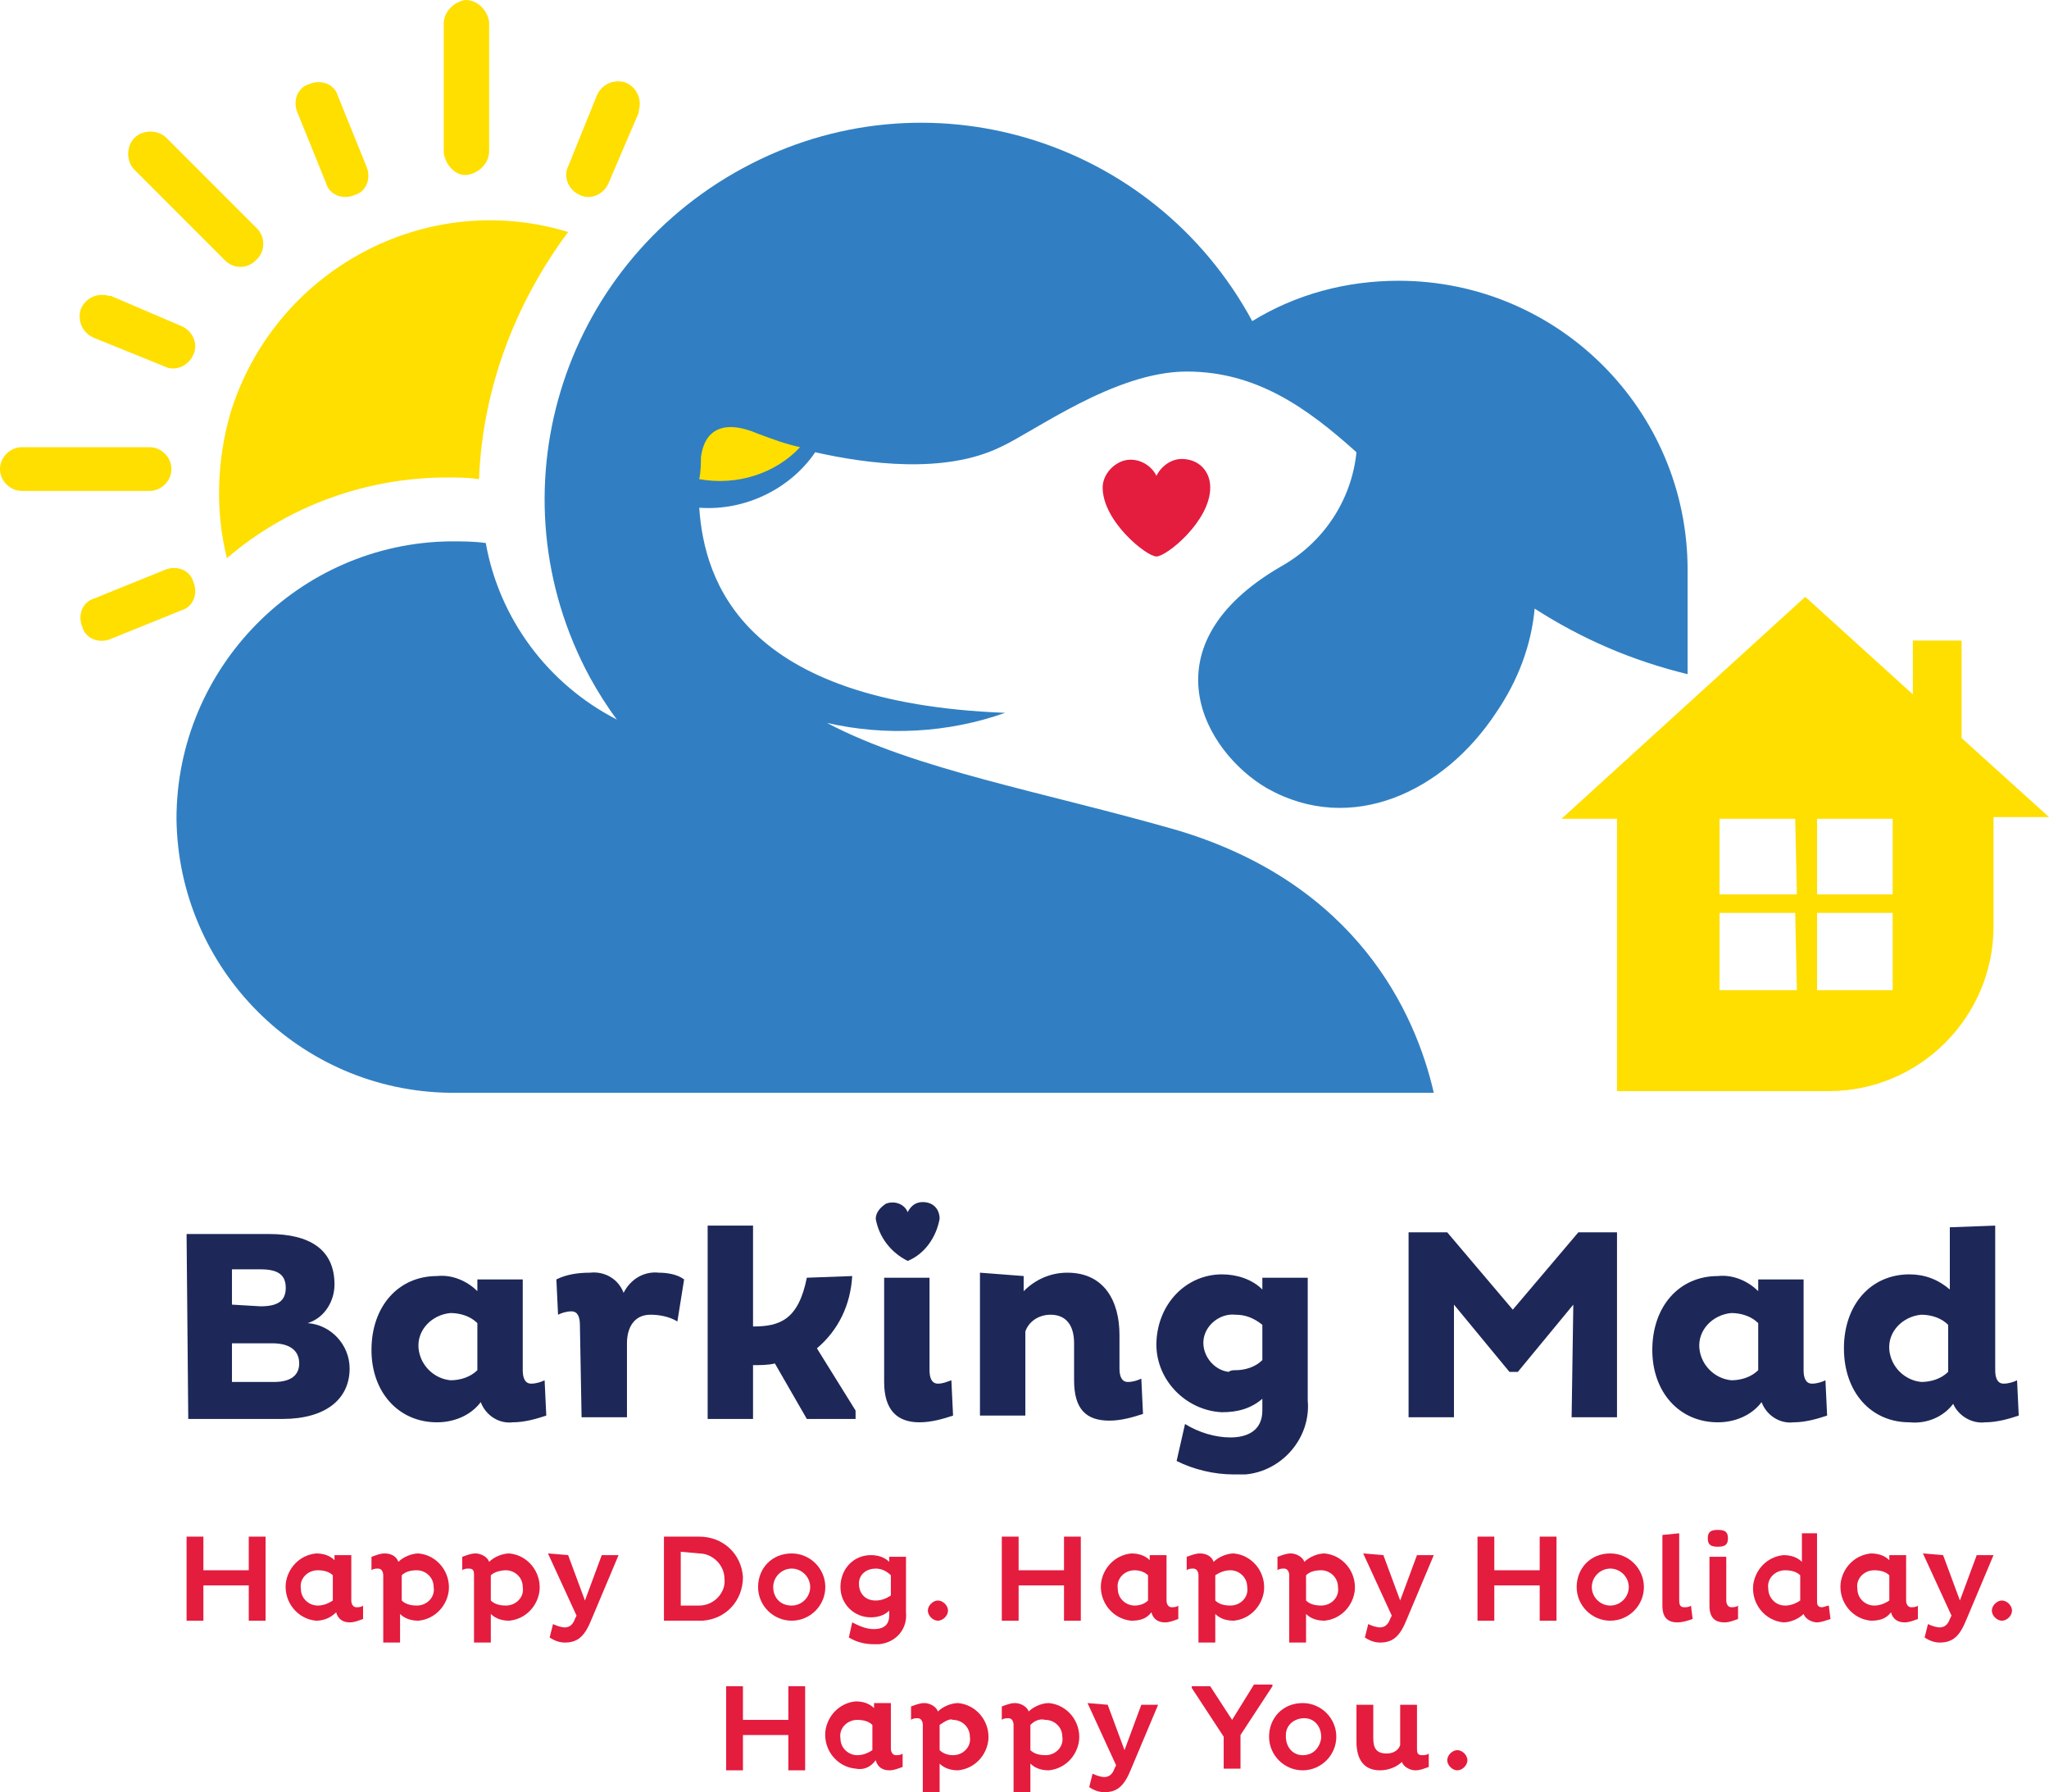 <?xml version="1.0" encoding="UTF-8"?>
<svg xmlns="http://www.w3.org/2000/svg" version="1.1" id="Layer_1" x="0" y="0" width="121.9" height="106.6" viewBox="0 0 121.9 106.6" xml:space="preserve">
  <style>
    .st0{fill:#1d2858}.st1{fill:#e41c3e}.st2{fill:#fedf00}
  </style>
  <g id="Group_1152">
    <path id="Path_1077" class="st0" d="M11.1 73.4H16c2.4 0 3.9.9 3.9 3 0 1-.6 2-1.6 2.3 1.4.1 2.5 1.3 2.5 2.7 0 1.8-1.4 3-4 3h-5.6m4.3-6.7c1 0 1.5-.3 1.5-1.1s-.5-1.1-1.5-1.1h-1.7v2.1l1.7.1zm.8 4.5c1 0 1.5-.4 1.5-1.1 0-.8-.6-1.2-1.6-1.2h-2.4v2.3h2.5z"></path>
    <path id="Path_1078" class="st0" d="M31.1 81.5c0 .4.1.8.5.8.3 0 .6-.1.8-.2l.1 2.1c-.6.2-1.3.4-2 .4-.8.1-1.6-.4-1.9-1.2-.6.8-1.6 1.2-2.6 1.2-2.3 0-3.9-1.8-3.9-4.3 0-2.6 1.6-4.4 3.9-4.4.9-.1 1.8.3 2.4.9v-.7h2.7m-2.7 2.6c-.4-.4-1-.6-1.6-.6-1.1.1-2 1-1.9 2.1.1 1 .9 1.8 1.9 1.9.6 0 1.2-.2 1.6-.6v-2.8z"></path>
    <path id="Path_1079" class="st0" d="M34.5 78.8c0-.4-.1-.8-.5-.8-.3 0-.6.1-.8.2l-.1-2.1c.6-.3 1.3-.4 2-.4.9-.1 1.7.4 2 1.2.4-.8 1.2-1.3 2.1-1.2.5 0 1.1.1 1.5.4l-.4 2.5c-.5-.3-1.1-.4-1.6-.4-1 0-1.4.8-1.4 1.7v4.4h-2.7"></path>
    <path id="Path_1080" class="st0" d="M50.7 75.9c-.1 1.7-.8 3.2-2.1 4.3l2.3 3.7v.5H48l-1.9-3.3c-.4.1-.9.1-1.3.1v3.2h-2.7V72.9h2.7v6c1.6 0 2.7-.4 3.2-2.9"></path>
    <path id="Path_1081" class="st0" d="M55.3 81.5c0 .4.1.8.5.8.3 0 .5-.1.8-.2l.1 2.1c-.6.2-1.3.4-2 .4-1.3 0-2.1-.7-2.1-2.4V76h2.7"></path>
    <path id="Path_1082" class="st0" d="M60.9 75.9v.9c.7-.7 1.6-1.1 2.6-1.1 2.2 0 3.1 1.7 3.1 3.7v2c0 .4.1.8.5.8.3 0 .6-.1.8-.2l.1 2.1c-.6.2-1.3.4-2 .4-1.4 0-2.1-.7-2.1-2.4v-2.2c0-1.1-.5-1.7-1.4-1.7-.7 0-1.3.4-1.5 1v5h-2.7v-8.5"></path>
    <path id="Path_1083" class="st0" d="M72.7 75.8c.9 0 1.8.3 2.4.9V76h2.7v7.3c.2 2.2-1.5 4.2-3.7 4.4h-.7c-1.2 0-2.4-.3-3.4-.8l.5-2.2c.8.5 1.8.8 2.7.8 1 0 1.9-.4 1.9-1.6v-.7c-.7.6-1.5.8-2.4.8-2.2-.1-4-2-3.9-4.2.1-2.3 1.8-4 3.9-4m.8 5.7c.6 0 1.2-.2 1.6-.6v-2.1c-.5-.4-1-.6-1.6-.6-.9-.1-1.8.6-1.9 1.5-.1.9.6 1.8 1.5 1.9.1-.1.3-.1.4-.1"></path>
    <path id="Path_1084" class="st0" d="m93.6 77.6-3.3 4h-.5l-3.3-4v6.7h-2.7v-11h2.3l3.9 4.6 3.9-4.6h2.3v11h-2.7"></path>
    <path id="Path_1085" class="st0" d="M107.3 81.5c0 .4.1.8.5.8.3 0 .6-.1.8-.2l.1 2.1c-.6.2-1.3.4-2 .4-.8.1-1.6-.4-1.9-1.2-.6.8-1.6 1.2-2.6 1.2-2.3 0-3.9-1.8-3.9-4.3 0-2.6 1.6-4.4 3.9-4.4.9-.1 1.8.3 2.4.9v-.7h2.7m-2.7 2.6c-.4-.4-1-.6-1.6-.6-1.1.1-2 1-1.9 2.1.1 1 .9 1.8 1.9 1.9.6 0 1.2-.2 1.6-.6v-2.8z"></path>
    <path id="Path_1086" class="st0" d="M118.7 72.9v8.6c0 .4.1.8.5.8.3 0 .6-.1.8-.2l.1 2.1c-.6.2-1.3.4-2 .4-.8.1-1.6-.4-1.9-1.1-.6.8-1.6 1.2-2.6 1.1-2.3 0-3.9-1.8-3.9-4.4 0-2.6 1.6-4.4 3.9-4.4.9 0 1.7.3 2.4.9V73m-1.7 9.2c.6 0 1.2-.2 1.6-.6v-2.8c-.4-.4-1-.6-1.6-.6-1.1.1-2 1-1.9 2.1.1 1 .9 1.8 1.9 1.9"></path>
    <path id="Path_1087" class="st1" d="M14.8 94.3h-2.7v2.1h-1v-5h1v2h2.7v-2h1v5h-1"></path>
    <path id="Path_1088" class="st1" d="M20.9 95.2c0 .2.1.4.3.4.1 0 .3 0 .4-.1v.8c-.3.1-.5.2-.8.2-.4 0-.7-.2-.8-.6-.3.3-.7.5-1.2.5-1.1-.1-1.9-1.1-1.8-2.2.1-.9.8-1.7 1.8-1.8.4 0 .8.1 1.1.4v-.3h1m-1.1 1.2c-.2-.2-.5-.3-.9-.3-.6 0-1.1.5-1 1.1 0 .6.5 1 1 1 .3 0 .6-.1.9-.3v-1.5z"></path>
    <path id="Path_1089" class="st1" d="M22.8 97.7v-4c0-.2-.1-.4-.3-.4-.1 0-.3 0-.4.1v-.8c.3-.1.5-.2.8-.2.4 0 .7.2.8.5.3-.3.8-.5 1.2-.5 1.1.1 1.9 1.1 1.8 2.2-.1.9-.8 1.7-1.8 1.8-.4 0-.8-.1-1.1-.4v1.7m.1-4v1.5c.2.2.5.3.9.3.6 0 1.1-.5 1-1.1 0-.6-.5-1-1-1-.4 0-.7.1-.9.3"></path>
    <path id="Path_1090" class="st1" d="M28.2 97.7v-4c0-.2 0-.4-.3-.4-.1 0-.3 0-.4.1v-.8c.3-.1.5-.2.8-.2s.7.2.8.5c.3-.3.8-.5 1.2-.5 1.1.1 1.9 1.1 1.8 2.2-.1.9-.8 1.7-1.8 1.8-.4 0-.8-.1-1.1-.4v1.7m0-4v1.5c.2.2.5.3.9.3.6 0 1.1-.5 1-1.1 0-.6-.5-1-1-1-.3 0-.7.1-.9.3"></path>
    <path id="Path_1091" class="st1" d="m33.8 92.5 1 2.7 1-2.7h1l-1.6 3.8c-.4 1-.8 1.4-1.6 1.4-.3 0-.6-.1-.9-.3l.2-.8c.2.1.5.2.7.2.3 0 .5-.2.6-.5l.1-.2-1.7-3.7"></path>
    <path id="Path_1092" class="st1" d="M39.5 91.4h2.1c1.4 0 2.5 1 2.6 2.4 0 1.4-1 2.5-2.4 2.6H39.5m1-4.1v3.2h1.1c.9 0 1.6-.8 1.5-1.6 0-.8-.7-1.5-1.5-1.5l-1.1-.1z"></path>
    <path id="Path_1093" class="st1" d="M47.1 92.4c1.1 0 2 .9 2 2s-.9 2-2 2-2-.9-2-2 .8-2 2-2c-.1 0-.1 0 0 0m0 3.1c.6 0 1.1-.5 1.1-1.1 0-.6-.5-1.1-1.1-1.1s-1.1.5-1.1 1.1c0 .6.4 1.1 1.1 1.1-.1 0 0 0 0 0"></path>
    <path id="Path_1094" class="st1" d="M51.8 92.5c.4 0 .8.1 1.1.4v-.3h1v3.3c.1 1-.6 1.8-1.6 1.9H52c-.5 0-1-.1-1.5-.4l.2-.9c.4.2.8.4 1.3.4s.9-.2.9-.8v-.3c-.3.3-.7.4-1.1.4-1 0-1.8-.8-1.8-1.8 0-1.1.8-1.9 1.8-1.9m.3 2.7c.3 0 .6-.1.9-.3v-1.2c-.2-.2-.5-.4-.9-.4-.5 0-1 .3-1 .9 0 .5.3 1 1 1-.1 0-.1 0 0 0"></path>
    <path id="Path_1095" class="st1" d="M55.8 95.2c.3 0 .6.3.6.6s-.3.6-.6.6-.6-.3-.6-.6.3-.6.6-.6"></path>
    <path id="Path_1096" class="st1" d="M63.3 94.3h-2.7v2.1h-1v-5h1v2h2.7v-2h1v5h-1"></path>
    <path id="Path_1097" class="st1" d="M69.4 95.2c0 .2.1.4.3.4.1 0 .3 0 .4-.1v.8c-.3.1-.5.2-.8.2-.4 0-.7-.2-.8-.6-.3.4-.7.5-1.2.5-1.1-.1-1.9-1.1-1.8-2.2.1-.9.8-1.7 1.8-1.8.4 0 .8.1 1.1.4v-.3h1m-1.1 1.2c-.2-.2-.5-.3-.8-.3-.6 0-1.1.5-1 1.1 0 .6.5 1 1 1 .3 0 .6-.1.8-.3v-1.5z"></path>
    <path id="Path_1098" class="st1" d="M71.3 97.7v-4c0-.2-.1-.4-.3-.4-.1 0-.3 0-.4.1v-.8c.3-.1.5-.2.8-.2.4 0 .7.2.8.5.3-.3.8-.5 1.2-.5 1.1.1 1.9 1.1 1.8 2.2-.1.9-.8 1.7-1.8 1.8-.4 0-.8-.1-1.1-.4v1.7m0-4v1.5c.2.2.5.3.9.3.6 0 1.1-.5 1-1.1 0-.6-.5-1-1-1-.3 0-.6.1-.9.3"></path>
    <path id="Path_1099" class="st1" d="M76.7 97.7v-4c0-.2-.1-.4-.3-.4-.1 0-.3 0-.4.1v-.8c.3-.1.5-.2.8-.2s.7.2.8.5c.3-.3.8-.5 1.2-.5 1.1.1 1.9 1.1 1.8 2.2-.1.9-.8 1.7-1.8 1.8-.4 0-.8-.1-1.1-.4v1.7m0-4v1.5c.2.2.5.3.9.3.6 0 1.1-.5 1-1.1 0-.6-.5-1-1-1-.4 0-.7.1-.9.3"></path>
    <path id="Path_1100" class="st1" d="m82.3 92.5 1 2.7 1-2.7h1l-1.6 3.8c-.4 1-.8 1.4-1.6 1.4-.3 0-.6-.1-.9-.3l.2-.8c.2.1.5.2.7.2.3 0 .5-.2.6-.5l.1-.2-1.7-3.7"></path>
    <path id="Path_1101" class="st1" d="M91.6 94.3h-2.7v2.1h-1v-5h1v2h2.7v-2h1v5h-1"></path>
    <path id="Path_1102" class="st1" d="M95.8 92.4c1.1 0 2 .9 2 2s-.9 2-2 2-2-.9-2-2 .8-2 2-2m0 3.1c.6 0 1.1-.5 1.1-1.1 0-.6-.5-1.1-1.1-1.1s-1.1.5-1.1 1.1c0 .6.5 1.1 1.1 1.1"></path>
    <path id="Path_1103" class="st1" d="M99.9 91.2v4c0 .3.1.4.3.4.1 0 .3 0 .4-.1l.1.8c-.3.1-.6.2-.9.2-.6 0-.9-.3-.9-1v-4.2"></path>
    <path id="Path_1104" class="st1" d="M102.2 91c.4 0 .6.1.6.5s-.2.5-.6.5-.6-.1-.6-.5.2-.5.6-.5m.5 4.2c0 .2.1.4.3.4.1 0 .3 0 .4-.1v.8c-.3.1-.5.2-.8.2-.6 0-.9-.3-.9-1v-2.9h1v2.6z"></path>
    <path id="Path_1105" class="st1" d="M108.1 91.2v4c0 .2 0 .4.3.4.1 0 .3-.1.4-.1l.1.8c-.3.1-.6.2-.8.2-.3 0-.7-.2-.8-.5-.3.3-.8.5-1.2.5-1.1-.1-1.9-1.1-1.8-2.2.1-.9.8-1.7 1.8-1.8.4 0 .8.1 1.1.4v-1.7m-1 4.3c.3 0 .6-.1.9-.3v-1.5c-.2-.2-.5-.3-.9-.3-.6 0-1.1.5-1 1.1 0 .5.4 1 1 1"></path>
    <path id="Path_1106" class="st1" d="M113.4 95.2c0 .2.1.4.3.4.1 0 .3 0 .4-.1v.8c-.3.1-.5.2-.8.2-.4 0-.7-.2-.8-.6-.3.4-.7.5-1.2.5-1.1-.1-1.9-1.1-1.8-2.2.1-.9.8-1.7 1.8-1.8.4 0 .8.1 1.1.4v-.3h1m-1 1.2c-.2-.2-.5-.3-.9-.3-.6 0-1.1.5-1 1.1 0 .6.5 1 1 1 .3 0 .6-.1.9-.3v-1.5z"></path>
    <path id="Path_1107" class="st1" d="m115.6 92.5 1 2.7 1-2.7h1l-1.6 3.8c-.4 1-.8 1.4-1.6 1.4-.3 0-.6-.1-.9-.3l.2-.8c.2.1.5.2.7.2.3 0 .5-.2.6-.5l.1-.2-1.7-3.7"></path>
    <path id="Path_1108" class="st1" d="M119.1 95.2c.3 0 .6.3.6.6s-.3.6-.6.6-.6-.3-.6-.6.3-.6.6-.6"></path>
    <path id="Path_1109" class="st1" d="M46.9 103.2h-2.7v2.1h-1v-5h1v2h2.7v-2h1v5h-1"></path>
    <path id="Path_1110" class="st1" d="M53 104c0 .2.1.4.3.4.1 0 .3 0 .4-.1v.8c-.3.1-.5.2-.8.2-.4 0-.7-.2-.8-.6-.3.4-.7.6-1.2.5-1.1-.1-1.9-1.1-1.8-2.2.1-.9.8-1.7 1.8-1.8.4 0 .8.1 1.1.4v-.3h1m-1.1 1.3c-.2-.2-.5-.3-.9-.3-.6 0-1.1.5-1 1.1 0 .6.5 1 1 1 .3 0 .6-.1.9-.3v-1.5z"></path>
    <path id="Path_1111" class="st1" d="M54.9 106.6v-4c0-.2-.1-.4-.3-.4-.1 0-.3 0-.4.1v-.8c.3-.1.5-.2.8-.2s.7.2.8.5c.3-.3.8-.5 1.2-.5 1.1.1 1.9 1.1 1.8 2.2-.1.9-.8 1.7-1.8 1.8-.4 0-.8-.1-1.1-.4v1.7m0-4v1.5c.2.2.5.3.8.3.6 0 1.1-.5 1-1.1 0-.6-.5-1-1-1-.2-.1-.5.1-.8.3"></path>
    <path id="Path_1112" class="st1" d="M60.3 106.6v-4c0-.2-.1-.4-.3-.4-.1 0-.3 0-.4.1v-.8c.3-.1.5-.2.8-.2s.7.2.8.5c.3-.3.8-.5 1.2-.5 1.1.1 1.9 1.1 1.8 2.2-.1.9-.8 1.7-1.8 1.8-.4 0-.8-.1-1.1-.4v1.7m0-4v1.5c.2.2.5.3.9.3.6 0 1.1-.5 1-1.1 0-.6-.5-1-1-1-.4-.1-.7.1-.9.3"></path>
    <path id="Path_1113" class="st1" d="m65.9 101.4 1 2.7 1-2.7h1l-1.6 3.8c-.4 1-.8 1.4-1.6 1.4-.3 0-.6-.1-.9-.3l.2-.8c.2.1.5.2.7.2.3 0 .5-.2.6-.5l.1-.2-1.7-3.7"></path>
    <path id="Path_1114" class="st1" d="m72.8 103.3-1.9-2.9v-.1H72l1.3 2 1.3-2.1h1.1v.1l-1.9 2.9v2h-1"></path>
    <path id="Path_1115" class="st1" d="M77.5 101.3c1.1 0 2 .9 2 2s-.9 2-2 2-2-.9-2-2 .8-2 2-2m0 3.1c.6 0 1-.4 1.1-1v-.1c0-.6-.4-1.1-1-1.1s-1.1.4-1.1 1v.1c0 .6.4 1.1 1 1.1"></path>
    <path id="Path_1116" class="st1" d="M84.3 101.4v2.6c0 .2 0 .4.3.4.1 0 .3 0 .4-.1v.8c-.3.1-.5.2-.8.2s-.7-.2-.8-.5c-.3.3-.8.5-1.3.5-1 0-1.4-.7-1.4-1.7v-2.2h1v2c0 .6.2.9.8.9.4 0 .7-.2.8-.5v-2.4"></path>
    <path id="Path_1117" class="st1" d="M86.7 104.1c.3 0 .6.3.6.6s-.3.6-.6.6-.6-.3-.6-.6.3-.6.6-.6"></path>
    <path id="Path_1118" class="st1" d="M70.3 27.3c-.6 0-1.2.4-1.5 1-.4-.8-1.4-1.2-2.2-.8-.6.3-1 .9-1 1.5 0 2 2.6 4.1 3.2 4.1S72 31 72 29c0-1-.7-1.7-1.7-1.7"></path>
    <path id="Path_1119" class="st2" d="M29.1 9c0 .7-.6 1.3-1.3 1.4s-1.3-.6-1.4-1.3V1.4c0-.7.6-1.3 1.3-1.4.7 0 1.3.6 1.4 1.3v.1"></path>
    <path id="Path_1120" class="st2" d="M15.3 13.6c.5.5.5 1.4-.1 1.9-.5.5-1.3.5-1.8 0L8 10.1c-.5-.5-.5-1.4 0-1.9s1.4-.5 1.9 0"></path>
    <path id="Path_1121" class="st2" d="M8.9 26.6c.7 0 1.3.6 1.3 1.3s-.6 1.3-1.3 1.3H1.3c-.7 0-1.3-.6-1.3-1.3s.6-1.3 1.3-1.3"></path>
    <path id="Path_1122" class="st2" d="M21.8 9.9c.3.7 0 1.5-.7 1.7-.7.3-1.5 0-1.7-.7l-1.7-4.2c-.3-.7 0-1.5.7-1.7.7-.3 1.5 0 1.7.7"></path>
    <path id="Path_1123" class="st2" d="M36.2 10.9c-.3.7-1.1 1-1.7.7-.7-.3-1-1.1-.7-1.7l1.7-4.2c.3-.7 1-1 1.7-.8.7.3 1 1 .8 1.7v.1"></path>
    <path id="Path_1124" class="st2" d="M10.8 19.4c.7.3 1 1.1.7 1.7-.3.7-1.1 1-1.7.7l-4.2-1.7c-.7-.3-1-1-.8-1.7.3-.7 1-1 1.7-.8h.1"></path>
    <path id="Path_1125" class="st2" d="M9.8 33.9c.7-.3 1.5 0 1.7.7.3.7 0 1.5-.7 1.7L6.6 38c-.7.3-1.5 0-1.7-.7-.3-.7 0-1.5.7-1.7"></path>
    <path id="Path_1126" class="st2" d="M26.6 28.4c.6 0 1.2 0 1.9.1.2-5.3 2.1-10.4 5.3-14.7-8.5-2.6-17.5 2.3-20.1 10.8-.8 2.8-.9 5.8-.2 8.6 3.6-3.1 8.3-4.8 13.1-4.8"></path>
    <path id="Path_1127" class="st2" d="M116.7 43.9v-5.8h-2.9v3.2l-6.4-5.8-14.5 13.2h3.3v16.2h12.6c5.4 0 9.8-4.4 9.8-9.8v-6.5h3.3m-15 10.3h-4.6v-4.6h4.5l.1 4.6zm0-5.7h-4.6v-4.5h4.5l.1 4.5zm5.7 5.7h-4.5v-4.6h4.5v4.6zm0-5.7h-4.5v-4.5h4.5v4.5z"></path>
    <path id="Path_1128" class="st0" d="M54.9 71.5c-.4 0-.7.2-.9.6-.2-.5-.8-.7-1.3-.5-.3.2-.6.5-.6.9.2 1.1.9 2 1.9 2.5 1-.4 1.7-1.4 1.9-2.5 0-.6-.4-1-1-1"></path>
    <path id="Path_1129" d="M41.6 30.2c2.7.2 5.4-1.1 6.9-3.3 3.1.7 7.7 1.3 11-.3 2-.9 6.8-4.5 11.1-4.5 4.1 0 7.1 2.1 10.1 4.8-.3 2.9-2 5.4-4.5 6.8-8.1 4.7-4.6 11-.8 13.2 5 2.8 10.5.2 13.6-4.5 1.3-1.9 2.1-4 2.3-6.2 2.8 1.8 5.8 3.1 9.1 3.9v-6.2c0-9.5-7.7-17.2-17.2-17.2-3.1 0-6.1.8-8.7 2.4-5.9-10.9-19.4-15-30.3-9.1s-15 19.4-9.1 30.3c.5.9 1 1.7 1.6 2.5-4.1-2.1-7-6-7.8-10.5-.7-.1-1.4-.1-2.1-.1-9 .1-16.3 7.5-16.3 16.5.1 8.9 7.3 16.2 16.3 16.3h58.5c-1.1-4.8-4.6-12.4-15.2-15.6-8-2.3-15.6-3.6-20.9-6.4 3.5.8 7.2.6 10.6-.6-15.6-.6-17.9-7.8-18.2-12.2" fill="#317fc2"></path>
    <path id="Path_1130" class="st2" d="M47.6 26.6c-.9-.2-1.7-.5-2.5-.8-2.1-.9-3.2-.2-3.4 1.4 0 .3 0 .8-.1 1.3 2.2.4 4.5-.3 6-1.9"></path>
  </g>
</svg>
